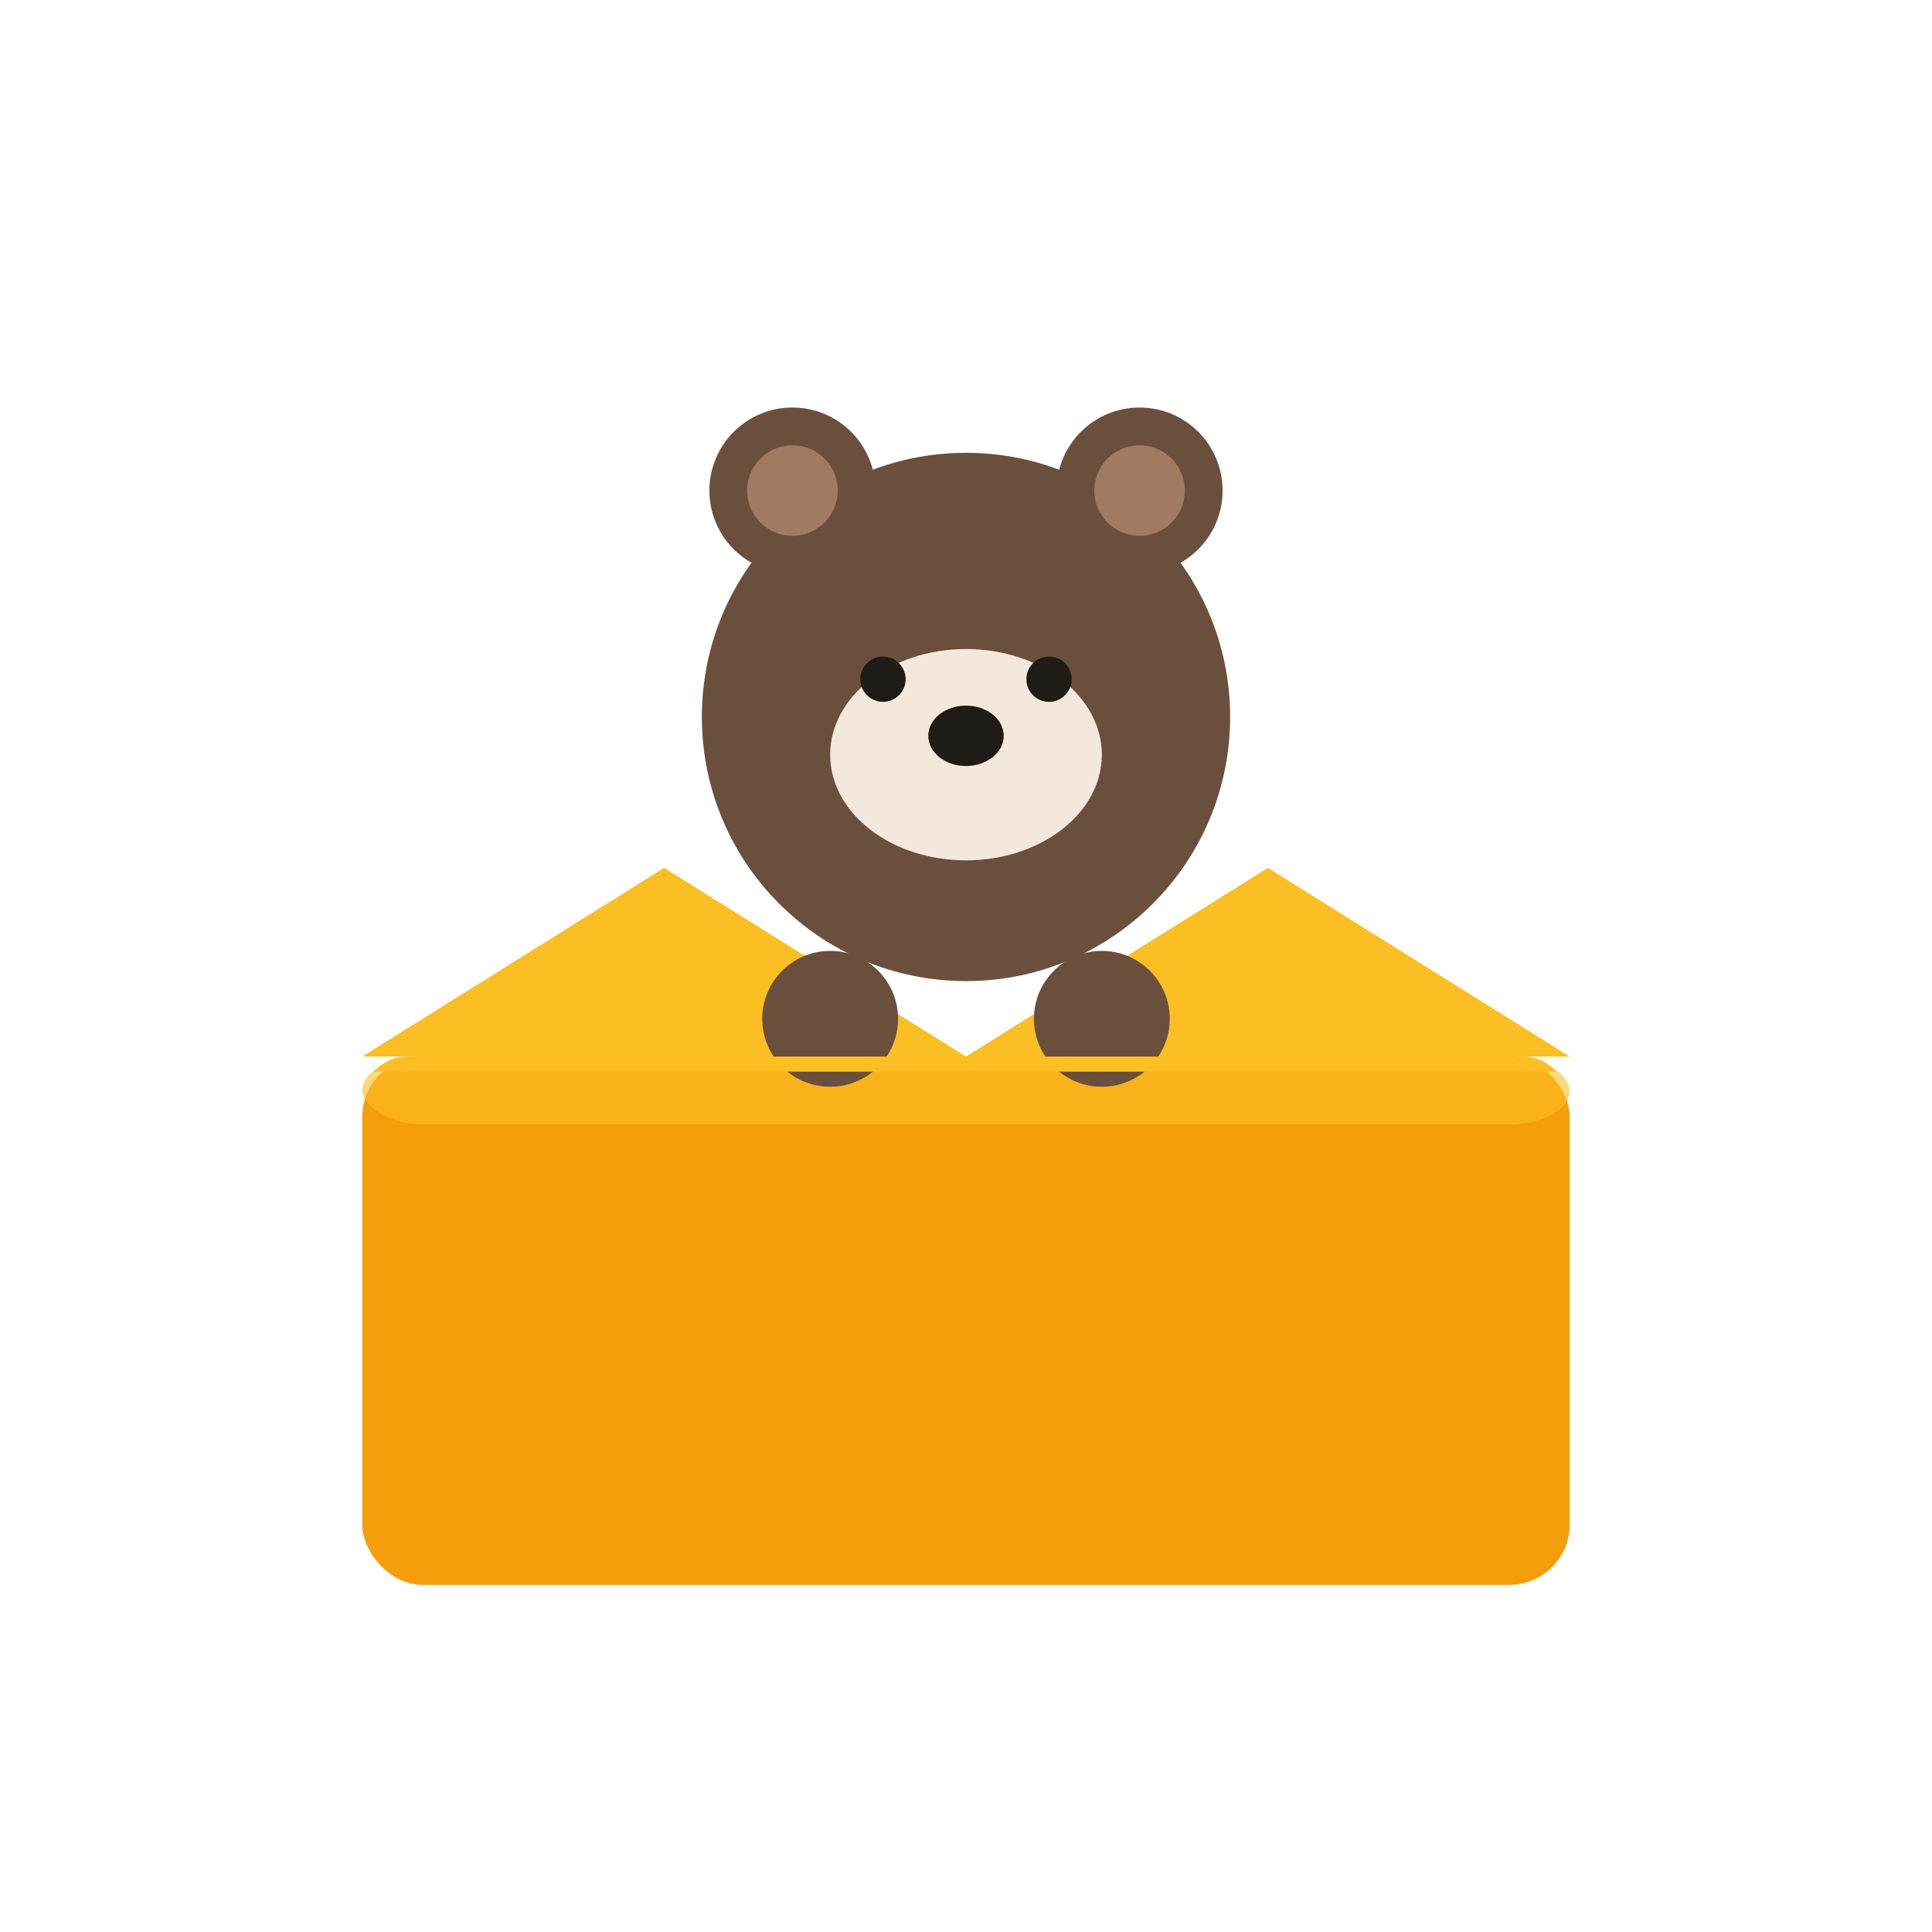 <svg xmlns="http://www.w3.org/2000/svg" width="512" height="512" viewBox="0 0 512 512" role="img" aria-label="peekabin logo: bear looking in a bin">
  <defs>
    <clipPath id="clipBox">
      <rect x="96" y="280" width="320" height="140" rx="12" ry="12"/>
    </clipPath>
  </defs>

  <!-- Box base -->
  <rect x="96" y="280" width="320" height="140" rx="16" ry="16" fill="#F59E0B"/>
  <!-- Box top edge -->
  <rect x="96" y="280" width="320" height="18" rx="16" ry="16" fill="#FBBF24" opacity="0.6"/>

  <!-- Flaps -->
  <polygon points="96,280 176,230 256,280" fill="#FBBF24"/>
  <polygon points="416,280 336,230 256,280" fill="#FBBF24"/>

  <!-- Bear head -->
  <circle cx="256" cy="190" r="70" fill="#6B4F3D"/>
  <!-- Ears -->
  <circle cx="210" cy="130" r="22" fill="#6B4F3D"/>
  <circle cx="302" cy="130" r="22" fill="#6B4F3D"/>
  <circle cx="210" cy="130" r="12" fill="#A07A61"/>
  <circle cx="302" cy="130" r="12" fill="#A07A61"/>

  <!-- Muzzle -->
  <ellipse cx="256" cy="200" rx="36" ry="28" fill="#F4E8DC"/>
  <!-- Nose -->
  <ellipse cx="256" cy="195" rx="10" ry="8" fill="#1F1B16"/>
  <!-- Eyes -->
  <circle cx="234" cy="180" r="6" fill="#1F1B16"/>
  <circle cx="278" cy="180" r="6" fill="#1F1B16"/>

  <!-- Paws on box edge -->
  <circle cx="220" cy="270" r="18" fill="#6B4F3D"/>
  <circle cx="292" cy="270" r="18" fill="#6B4F3D"/>
  <rect x="96" y="270" width="320" height="14" fill="#FBBF24" clip-path="url(#clipBox)"/>

</svg>